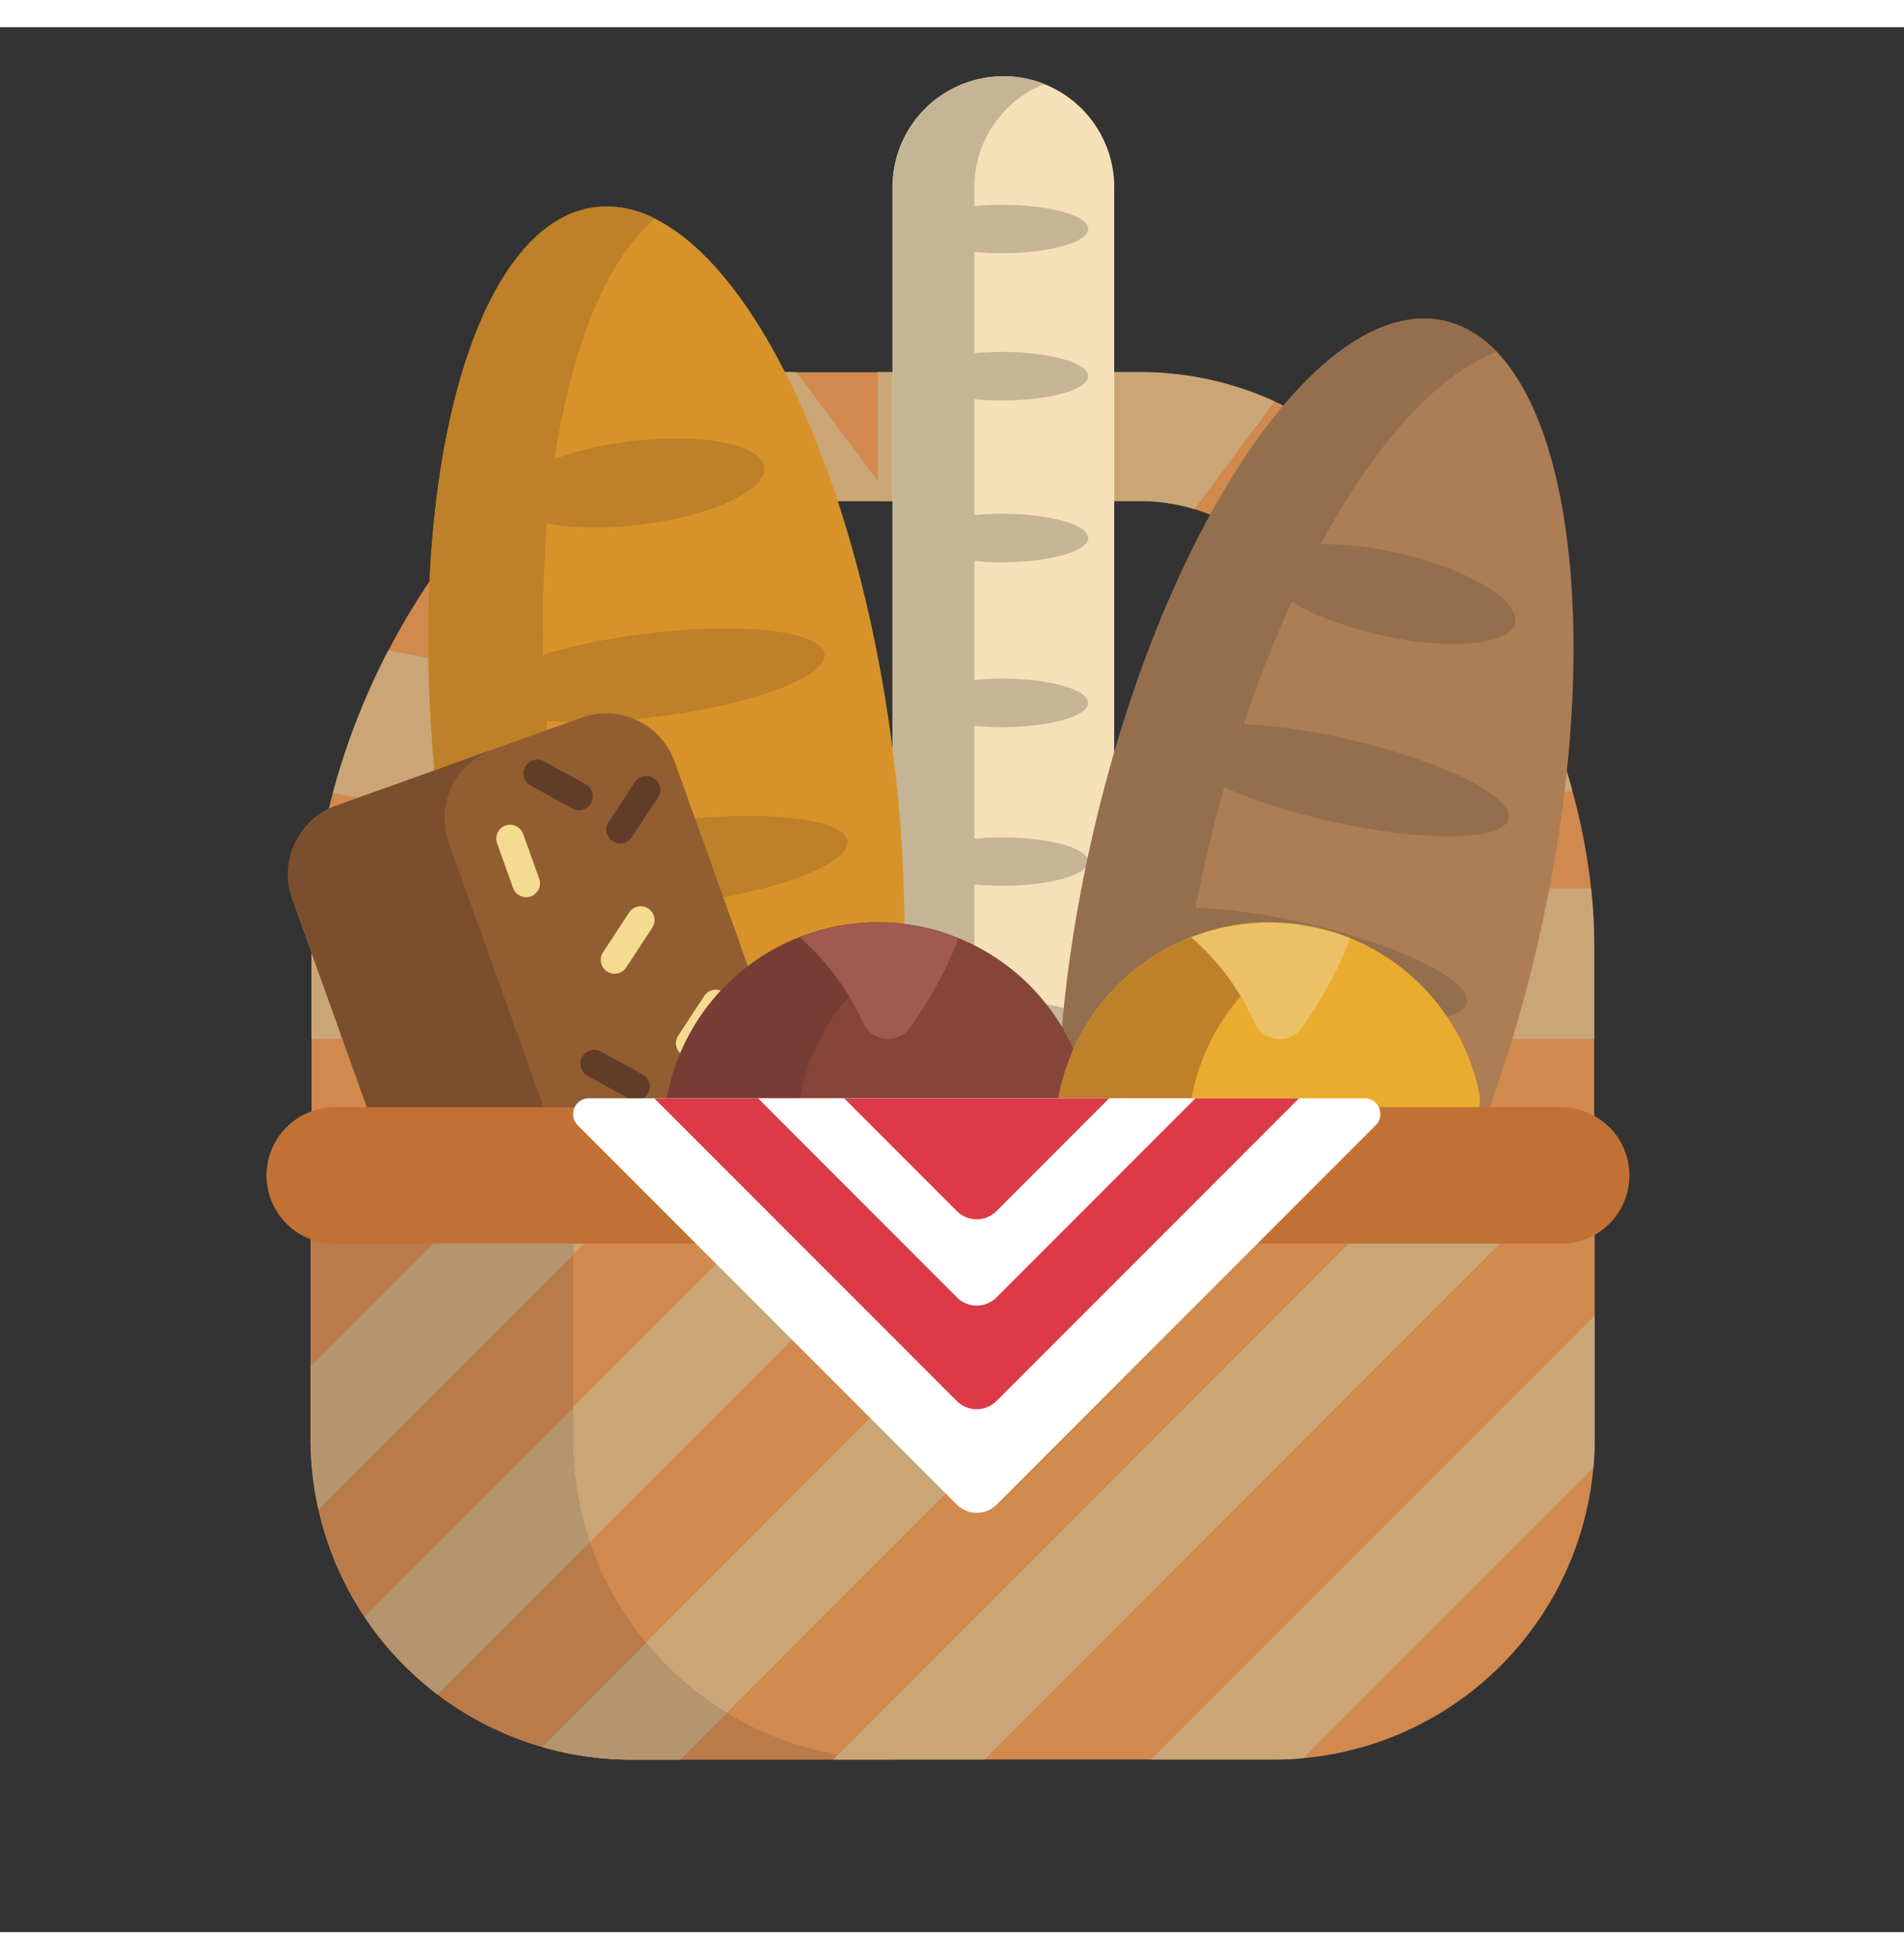 <svg width="35" height="36" viewBox="0 0 73 73" fill="none" xmlns="http://www.w3.org/2000/svg"><rect x="0" y="0" width="73" height="73" fill="#333333" stroke="none"/><path d="M20.87 41.461l.835 2.33.264.734v1.879h.618l.041-.041.014.04h5.813l.993-.992 1.62-1.62h.407l-.181-.51-.268-.748h6.326v-1.072H20.87zM17.05 30.16c-.02.37.035.742.16 1.092l.103.283c.092-.425.2-.842.323-1.264.238-.817.522-1.62.85-2.404a2.797 2.797 0 0 0-1.435 2.293zm43.952 2.843a23.793 23.793 0 0 0-.722-3.755 27.354 27.354 0 0 0-2.15-5.457c-.101-.193-.205-.383-.311-.567a25.947 25.947 0 0 0-1.506-2.4c-.086-.122-.197-.284-.298-.413a21.475 21.475 0 0 0-3.426-3.706c-.256-.214-.513-.419-.772-.614a15.6 15.6 0 0 0-2.941-1.746 12.422 12.422 0 0 0-5.104-1.122H29.296c-1.762.008-3.501.39-5.104 1.122a15.157 15.157 0 0 0-2.835 1.671c-.098.072-.196.142-.293.221a21.011 21.011 0 0 0-4.14 4.351c-.058.077-.111.157-.168.236-.095.134-.189.27-.284.407a27.12 27.12 0 0 0-3.865 8.718 23.153 23.153 0 0 0-.54 3.046c-.08.723-.12 1.449-.122 2.175v11.235h49.176V35.176a19.955 19.955 0 0 0-.122-2.175h.003zm-43.846-.685c.046-.26.099-.52.158-.783.093-.425.2-.842.324-1.264.238-.817.522-1.62.85-2.404 0-.014.013-.03.019-.045a22.353 22.353 0 0 1 2.288-4.15l.033-.045c.183-.26.371-.512.567-.755 1.471-1.87 3.127-3.236 4.82-4.002.346-.156.7-.29 1.064-.401a7.07 7.07 0 0 1 2.027-.31h14.461c.688.004 1.37.108 2.028.31.205.06.41.132.613.213l.196.079c1.727.717 3.427 2.066 4.937 3.94.075.092.149.184.221.284.175.223.346.454.512.691.25.352.486.713.709 1.084a22.764 22.764 0 0 1 2.412 5.403c.083.283.161.567.23.85.166.655.297 1.317.392 1.985.105.72.158 1.447.16 2.175v6.285H16.885v-6.28a15.4 15.4 0 0 1 .16-2.175c.033-.227.068-.456.11-.685z" fill="#D2894E"/><path d="M17.044 33.002c-.105.72-.158 1.447-.16 2.175v3.587H11.94v-3.587c.001-.727.042-1.453.122-2.175h4.981zM20.018 24.855a22.543 22.543 0 0 0-2.38 5.415l-4.876-.922a27.113 27.113 0 0 1 2.126-5.463l5.13.97zM26.206 18.87c-1.692.765-3.348 2.126-4.821 4.002l-4.463-2.29a21.012 21.012 0 0 1 4.14-4.351l5.143 2.638zM56.01 20.405L51.538 22.7c-1.51-1.874-3.21-3.223-4.936-3.94l5.21-2.675a20.781 20.781 0 0 1 4.198 4.32zM48.87 14.338l-3.075 4.13a7.007 7.007 0 0 0-2.024-.31H38.84l.567-.769 3.113-4.172h1.248c1.761.008 3.5.39 5.103 1.121zM34.22 18.159h-4.923a7.07 7.07 0 0 0-2.028.309l-3.078-4.13a12.424 12.424 0 0 1 5.104-1.121h1.242l3.12 4.178.564.764zM60.28 29.247l-4.882.915a22.631 22.631 0 0 0-2.41-5.408l5.144-.964a27.284 27.284 0 0 1 2.148 5.457zM61.122 35.177v3.587H56.18v-3.587a15.384 15.384 0 0 0-.16-2.175H61c.08.722.121 1.448.122 2.175z" fill="#CAA677"/><path d="M39.413 13.217h-5.76v4.942h5.76v-4.942z" fill="#CAA677"/><path d="M42.72 6.13a4.25 4.25 0 1 0-8.501 0V45.05a4.25 4.25 0 1 0 8.5 0V6.13z" fill="#F6E0B8"/><path d="M38.421 14.302c1.822 0 3.3-.416 3.3-.929 0-.513-1.485-.929-3.3-.929-.373 0-.73.017-1.063.05V8.609c.333.031.69.05 1.063.05 1.822 0 3.3-.417 3.3-.929s-1.485-.924-3.3-.924c-.373 0-.73.018-1.063.05V6.13a4.253 4.253 0 0 1 2.685-3.955A4.253 4.253 0 0 0 34.23 6.13v38.922a4.252 4.252 0 0 0 5.813 3.954 4.253 4.253 0 0 1-2.685-3.954v-.12c.333.03.69.049 1.063.049 1.822 0 3.3-.417 3.3-.929s-1.478-.93-3.3-.93c-.373 0-.73.019-1.063.05v-4.056c.333.032.69.05 1.063.05 1.822 0 3.3-.416 3.3-.93 0-.513-1.478-.928-3.3-.928-.373 0-.73.017-1.063.05v-4.506c.333.032.69.05 1.063.05 1.822 0 3.3-.416 3.3-.93 0-.513-1.485-.922-3.3-.922-.373 0-.73.017-1.063.05v-4.326c.333.03.69.05 1.063.05 1.822 0 3.3-.418 3.3-.93 0-.514-1.478-.93-3.3-.93-.373 0-.73.02-1.063.05v-4.56c.333.032.69.049 1.063.049 1.822 0 3.3-.416 3.3-.929 0-.513-1.478-.928-3.3-.928-.373 0-.73.017-1.063.05v-4.444c.326.033.683.05 1.063.05z" fill="#C5B596"/><path d="M28.272 51.175c4.81-.592 7.492-10.983 5.988-23.21-1.503-12.227-6.622-21.66-11.432-21.068-4.811.591-7.492 10.983-5.989 23.21 1.504 12.227 6.623 21.66 11.433 21.068z" fill="#D7932A"/><path d="M25.638 30.425a22.73 22.73 0 0 0-4.164.877 53.246 53.246 0 0 1-.525-4.711c1.402.074 2.808.02 4.2-.162 3.679-.453 6.574-1.533 6.465-2.41-.11-.878-3.178-1.228-6.857-.776a23.43 23.43 0 0 0-3.926.801 47.042 47.042 0 0 1 .142-5.03c.933.187 2.208.22 3.594.048 2.722-.335 4.84-1.32 4.733-2.2-.108-.88-2.403-1.323-5.126-.993-.993.114-1.97.342-2.912.68.655-4.324 2-7.641 3.845-9.215a3.97 3.97 0 0 0-2.282-.437c-4.81.592-7.493 10.984-5.989 23.21 1.504 12.228 6.624 21.66 11.433 21.075a3.99 3.99 0 0 0 2.111-.993c-2.41-1.2-4.747-4.635-6.508-9.39 1.119.158 2.253.16 3.372.007 2.722-.334 4.84-1.32 4.733-2.2-.108-.88-2.41-1.324-5.126-.992-1.515.187-2.844.575-3.706 1.035a49.718 49.718 0 0 1-1.232-4.875c1.373.066 2.749.01 4.112-.167 3.686-.452 6.572-1.534 6.465-2.41-.108-.877-3.175-1.224-6.852-.772z" fill="#BE8028"/><path d="M58.996 34.955c2.738-12.01 1.126-22.621-3.6-23.698-4.725-1.077-10.776 7.787-13.513 19.798-2.738 12.01-1.126 22.62 3.6 23.698 4.725 1.077 10.775-7.787 13.513-19.798z" fill="#AD7D55"/><path d="M50.046 34.339a22.851 22.851 0 0 0-4.211-.596 56.064 56.064 0 0 1 1.102-4.606c1.293.547 2.633.974 4.005 1.276 3.614.823 6.703.79 6.9-.077.197-.866-2.573-2.234-6.186-3.056a23.328 23.328 0 0 0-3.97-.58 47.076 47.076 0 0 1 1.843-4.679c.813.493 2.002.956 3.363 1.266 2.674.61 5.002.401 5.2-.463.197-.865-1.808-2.06-4.477-2.669a12.861 12.861 0 0 0-2.977-.349c2.086-3.845 4.476-6.507 6.747-7.362a3.978 3.978 0 0 0-2-1.191c-4.725-1.076-10.775 7.788-13.513 19.8-2.738 12.01-1.123 22.621 3.601 23.697a3.979 3.979 0 0 0 2.318-.205c-1.857-1.945-2.885-5.972-2.926-11.043.997.53 2.063.92 3.167 1.158 2.676.61 5.002.401 5.2-.464.196-.864-1.811-2.06-4.485-2.67-1.49-.34-2.871-.425-3.837-.283a49.5 49.5 0 0 1 .495-5.005c1.271.527 2.587.94 3.932 1.234 3.614.824 6.703.79 6.9-.075.197-.865-2.575-2.236-6.191-3.058z" fill="#946F4E"/><path d="M22.297 26.46l-9.407 3.372a2.792 2.792 0 0 0-1.686 3.57l7.564 21.103a2.792 2.792 0 0 0 3.57 1.686l9.408-3.372a2.792 2.792 0 0 0 1.686-3.57l-7.565-21.103a2.792 2.792 0 0 0-3.57-1.686z" fill="#935D32"/><path d="M28.347 54.04l-6.007 2.154a2.792 2.792 0 0 1-3.569-1.688l-7.568-21.103a2.789 2.789 0 0 1 1.685-3.569l6.007-2.153a2.793 2.793 0 0 0-1.686 3.57l7.564 21.103a2.792 2.792 0 0 0 3.574 1.686z" fill="#7B4F2E"/><path d="M19.38 30.595h-.002a.53.53 0 0 0-.32.678l.615 1.715a.53.53 0 0 0 .678.32h.001a.53.53 0 0 0 .32-.678l-.614-1.715a.53.53 0 0 0-.679-.32zM24.855 33.776l-.002-.001a.53.53 0 0 0-.734.153l-.999 1.523a.53.53 0 1 0 .888.582l1-1.523a.53.53 0 0 0-.153-.734zM27.738 36.971h-.002a.53.53 0 0 0-.734.152l-.999 1.523a.53.53 0 0 0 .153.734v.001a.53.53 0 0 0 .735-.152l1-1.524a.53.53 0 0 0-.153-.734z" fill="#F5DB8F"/><path d="M25.073 28.78a.53.53 0 0 0-.735.152l-1 1.524a.53.53 0 0 0 .153.734h.002a.53.53 0 0 0 .734-.152l1-1.523a.53.53 0 0 0-.154-.735zM22.319 39.466h-.001a.53.53 0 0 0 .21.72l1.596.878a.53.53 0 1 0 .511-.93l-1.597-.878a.53.53 0 0 0-.72.21zM20.139 28.342v.001a.53.53 0 0 0 .209.72l1.596.877a.53.53 0 0 0 .72-.21h.001a.53.53 0 0 0-.21-.72l-1.596-.878a.53.53 0 0 0-.72.21zM28.427 41.062h-.002a.53.53 0 0 0-.641.388l-.434 1.77a.53.53 0 0 0 .388.64l.002.001a.53.53 0 0 0 .64-.389l.435-1.769a.53.53 0 0 0-.389-.641z" fill="#603D27"/><path d="M40.324 42.533H26.983a1.417 1.417 0 0 1-1.374-1.712 8.223 8.223 0 0 1 16.089 0 1.418 1.418 0 0 1-1.374 1.712z" fill="#854538"/><path d="M36.204 34.714a8.241 8.241 0 0 0-5.491 6.112 1.419 1.419 0 0 0 1.374 1.707h-5.104a1.42 1.42 0 0 1-1.374-1.712 8.225 8.225 0 0 1 10.595-6.107z" fill="#773D35"/><path d="M36.733 34.909c-.394 1.186-1.154 2.444-1.82 3.412a1.053 1.053 0 0 1-1.832-.183 9.43 9.43 0 0 0-2.425-3.26 8.251 8.251 0 0 1 6.077.036v-.005z" fill="#A15A50"/><path d="M55.336 42.533H41.995a1.417 1.417 0 0 1-1.374-1.712 8.222 8.222 0 0 1 16.089 0 1.418 1.418 0 0 1-1.374 1.712z" fill="#EAAC2E"/><path d="M51.216 34.714a8.241 8.241 0 0 0-5.491 6.112 1.419 1.419 0 0 0 1.374 1.707h-5.104a1.42 1.42 0 0 1-1.374-1.712 8.222 8.222 0 0 1 10.595-6.107z" fill="#BE8028"/><path d="M51.75 34.909c-.393 1.186-1.153 2.444-1.82 3.412a1.051 1.051 0 0 1-1.834-.183 9.415 9.415 0 0 0-2.424-3.26 8.251 8.251 0 0 1 6.076.036l.002-.005z" fill="#ECC165"/><path d="M61.14 43.79V54.1a12.29 12.29 0 0 1-12.286 12.286H24.2A12.277 12.277 0 0 1 11.91 54.102V43.79h49.23z" fill="#D2894E"/><path d="M25.2 43.79L12.208 56.784c-.197-.88-.297-1.78-.298-2.682v-2.813l7.497-7.497H25.2zM36.863 43.79L16.77 63.887a12.335 12.335 0 0 1-2.804-2.988L31.072 43.79h5.791zM48.665 43.79L26.07 66.388H24.2a12.25 12.25 0 0 1-3.434-.487l22.108-22.11h5.79z" fill="#CAA677"/><path d="M34.254 66.387H24.228A12.279 12.279 0 0 1 11.94 54.101V43.79h10.034V54.1c-.004.902.09 1.801.284 2.682a12.193 12.193 0 0 0 1.758 4.112 12.243 12.243 0 0 0 2.803 2.988 12.257 12.257 0 0 0 7.43 2.501l.004.003z" fill="#B97B4A"/><path d="M21.975 43.79v3.262l-9.739 9.731c-.196-.88-.295-1.78-.295-2.682v-2.813l7.498-7.497h2.536zM22.625 58.06L16.8 63.887a12.333 12.333 0 0 1-2.804-2.988l7.982-7.975V54.1c-.004.902.091 1.801.284 2.682.097.433.218.859.363 1.278zM27.879 64.607l-1.78 1.78h-1.87a12.267 12.267 0 0 1-3.436-.487l3.983-3.983a12.406 12.406 0 0 0 3.103 2.69z" fill="#B4956E"/><path d="M60.33 43.79L37.734 66.388h-5.793l22.595-22.596h5.794zM61.14 49.374v4.727c0 .378-.017.75-.051 1.114l-11.12 11.121c-.367.034-.74.051-1.116.051h-4.728L61.14 49.374z" fill="#CAA677"/><path d="M59.858 41.39H12.832a2.613 2.613 0 0 0 0 5.227h47.026a2.613 2.613 0 1 0 0-5.226z" fill="#C27135"/><path d="M52.744 42.08L38.208 56.62a1.078 1.078 0 0 1-1.52 0L22.15 42.08a.605.605 0 0 1 .425-1.033H52.32a.605.605 0 0 1 .425 1.034z" fill="#fff"/><path d="M49.803 41.047l-11.598 11.6a1.076 1.076 0 0 1-1.52 0l-11.6-11.6h24.718z" fill="#DB3A46"/><path d="M45.833 41.047l-7.626 7.628a1.076 1.076 0 0 1-1.52 0l-7.62-7.628h16.766z" fill="#fff"/><path d="M42.524 41.047l-4.318 4.322a1.075 1.075 0 0 1-1.52 0l-4.319-4.32 10.157-.002z" fill="#DB3A46"/></svg>